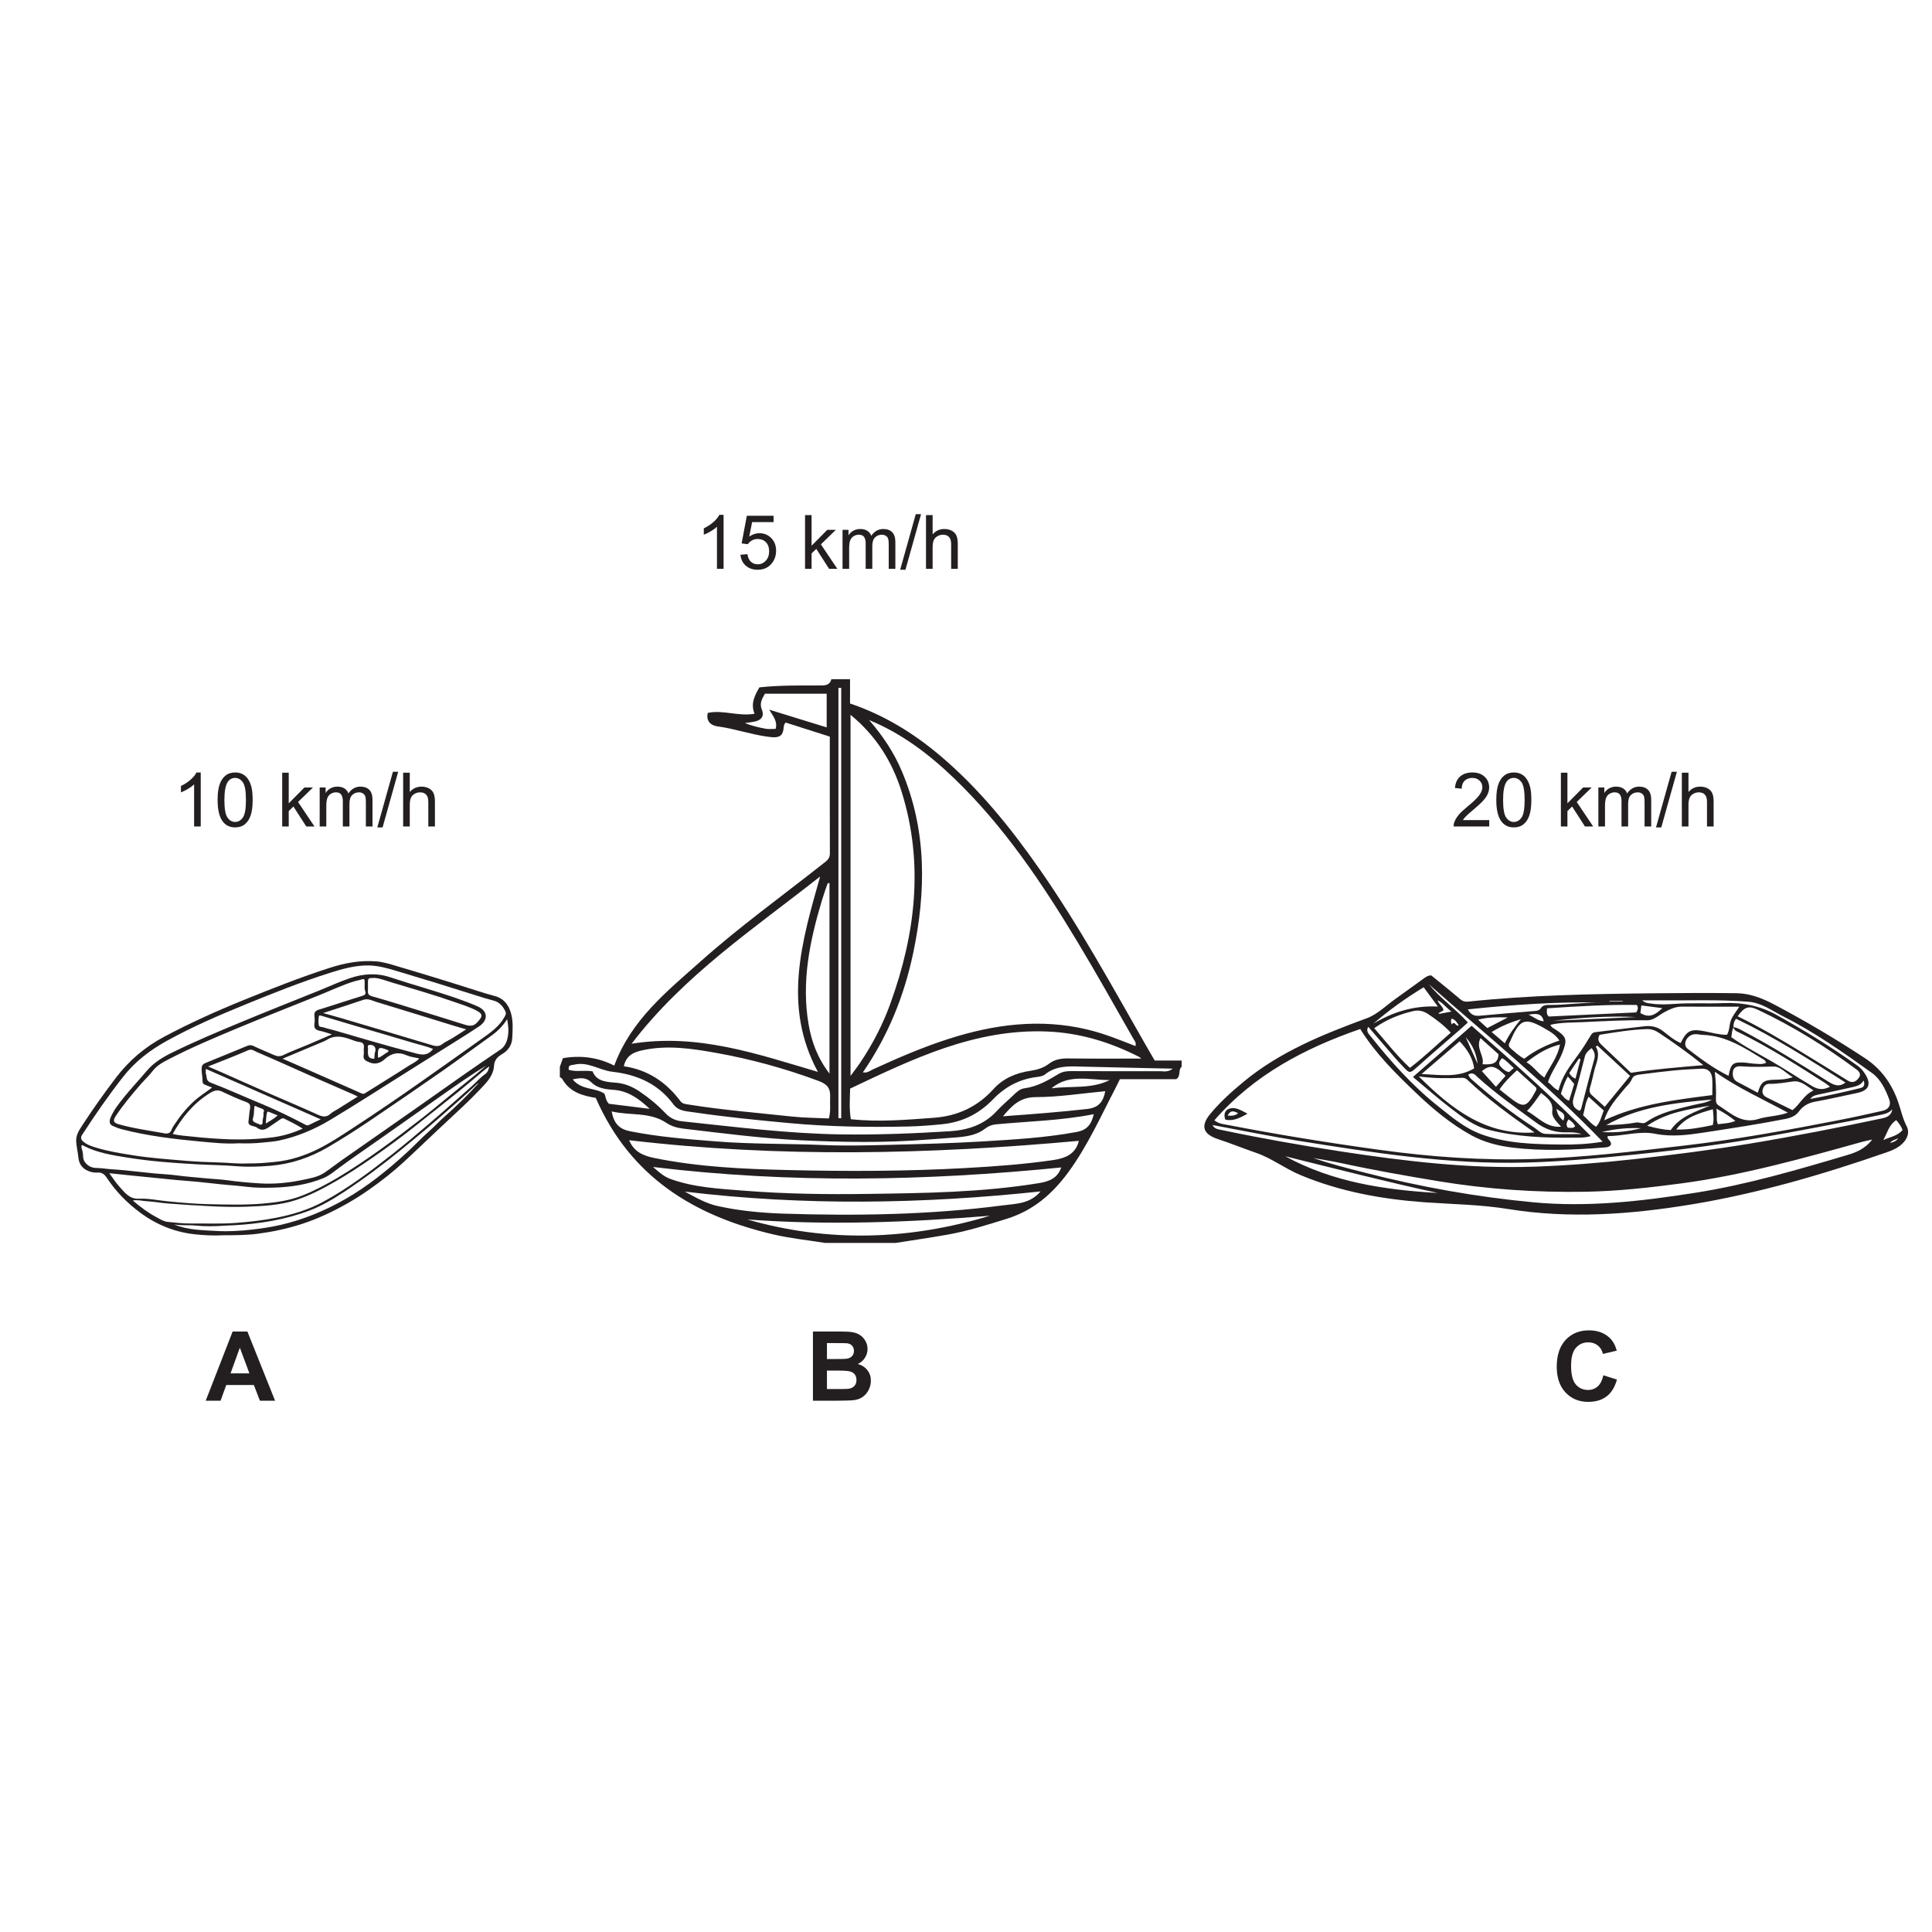 <?xml version="1.0" encoding="UTF-8"?>
<svg xmlns="http://www.w3.org/2000/svg" xmlns:xlink="http://www.w3.org/1999/xlink" width="360pt" height="360pt" viewBox="0 0 360 360" version="1.1">
<defs>
<g>
<symbol overflow="visible" id="glyph0-0">
<path style="stroke:none;" d="M 2.25 0 L 2.25 -11.25 L 11.25 -11.25 L 11.25 0 Z M 2.531 -0.281 L 10.969 -0.281 L 10.969 -10.969 L 2.531 -10.969 Z M 2.531 -0.281 "/>
</symbol>
<symbol overflow="visible" id="glyph0-1">
<path style="stroke:none;" d="M 12.922 0 L 10.094 0 L 8.969 -2.922 L 3.828 -2.922 L 2.766 0 L 0 0 L 5.016 -12.891 L 7.766 -12.891 Z M 8.141 -5.094 L 6.359 -9.875 L 4.625 -5.094 Z M 8.141 -5.094 "/>
</symbol>
<symbol overflow="visible" id="glyph0-2">
<path style="stroke:none;" d="M 1.312 -12.891 L 6.469 -12.891 C 7.488 -12.891 8.25 -12.844 8.75 -12.75 C 9.25 -12.664 9.695 -12.488 10.094 -12.219 C 10.488 -11.957 10.816 -11.602 11.078 -11.156 C 11.348 -10.707 11.484 -10.203 11.484 -9.641 C 11.484 -9.035 11.316 -8.477 10.984 -7.969 C 10.66 -7.469 10.223 -7.094 9.672 -6.844 C 10.453 -6.613 11.051 -6.223 11.469 -5.672 C 11.895 -5.129 12.109 -4.484 12.109 -3.734 C 12.109 -3.148 11.973 -2.582 11.703 -2.031 C 11.43 -1.477 11.055 -1.035 10.578 -0.703 C 10.109 -0.367 9.531 -0.164 8.844 -0.094 C 8.406 -0.039 7.359 -0.008 5.703 0 L 1.312 0 Z M 3.922 -10.734 L 3.922 -7.766 L 5.625 -7.766 C 6.633 -7.766 7.266 -7.781 7.516 -7.812 C 7.961 -7.863 8.312 -8.016 8.562 -8.266 C 8.82 -8.523 8.953 -8.859 8.953 -9.266 C 8.953 -9.672 8.836 -10 8.609 -10.25 C 8.391 -10.5 8.066 -10.648 7.641 -10.703 C 7.379 -10.723 6.641 -10.734 5.422 -10.734 Z M 3.922 -5.609 L 3.922 -2.172 L 6.328 -2.172 C 7.266 -2.172 7.859 -2.195 8.109 -2.25 C 8.492 -2.32 8.805 -2.492 9.047 -2.766 C 9.297 -3.035 9.422 -3.398 9.422 -3.859 C 9.422 -4.242 9.328 -4.57 9.141 -4.844 C 8.953 -5.113 8.68 -5.305 8.328 -5.422 C 7.973 -5.547 7.203 -5.609 6.016 -5.609 Z M 3.922 -5.609 "/>
</symbol>
<symbol overflow="visible" id="glyph0-3">
<path style="stroke:none;" d="M 9.547 -4.734 L 12.078 -3.938 C 11.691 -2.531 11.047 -1.484 10.141 -0.797 C 9.242 -0.117 8.102 0.219 6.719 0.219 C 5.008 0.219 3.602 -0.363 2.5 -1.531 C 1.406 -2.695 0.859 -4.297 0.859 -6.328 C 0.859 -8.473 1.41 -10.141 2.516 -11.328 C 3.617 -12.516 5.07 -13.109 6.875 -13.109 C 8.457 -13.109 9.738 -12.641 10.719 -11.703 C 11.312 -11.148 11.754 -10.359 12.047 -9.328 L 9.469 -8.719 C 9.312 -9.383 8.988 -9.91 8.5 -10.297 C 8.02 -10.68 7.438 -10.875 6.75 -10.875 C 5.789 -10.875 5.016 -10.531 4.422 -9.844 C 3.828 -9.164 3.531 -8.055 3.531 -6.516 C 3.531 -4.891 3.82 -3.727 4.406 -3.031 C 5 -2.344 5.766 -2 6.703 -2 C 7.391 -2 7.984 -2.219 8.484 -2.656 C 8.984 -3.102 9.336 -3.797 9.547 -4.734 Z M 9.547 -4.734 "/>
</symbol>
<symbol overflow="visible" id="glyph1-0">
<path style="stroke:none;" d="M 1.75 0 L 1.75 -8.75 L 8.75 -8.75 L 8.75 0 Z M 1.969 -0.219 L 8.531 -0.219 L 8.531 -8.531 L 1.969 -8.531 Z M 1.969 -0.219 "/>
</symbol>
<symbol overflow="visible" id="glyph1-1">
<path style="stroke:none;" d="M 5.219 0 L 3.984 0 L 3.984 -7.844 C 3.691 -7.562 3.301 -7.273 2.812 -6.984 C 2.332 -6.703 1.906 -6.492 1.531 -6.359 L 1.531 -7.547 C 2.219 -7.867 2.816 -8.258 3.328 -8.719 C 3.848 -9.176 4.211 -9.625 4.422 -10.062 L 5.219 -10.062 Z M 5.219 0 "/>
</symbol>
<symbol overflow="visible" id="glyph1-2">
<path style="stroke:none;" d="M 0.578 -4.938 C 0.578 -6.125 0.695 -7.078 0.938 -7.797 C 1.188 -8.523 1.551 -9.082 2.031 -9.469 C 2.508 -9.863 3.113 -10.062 3.844 -10.062 C 4.383 -10.062 4.859 -9.953 5.266 -9.734 C 5.672 -9.516 6.004 -9.203 6.266 -8.797 C 6.535 -8.391 6.742 -7.895 6.891 -7.312 C 7.035 -6.727 7.109 -5.938 7.109 -4.938 C 7.109 -3.758 6.988 -2.812 6.75 -2.094 C 6.508 -1.375 6.148 -0.816 5.672 -0.422 C 5.191 -0.023 4.582 0.172 3.844 0.172 C 2.883 0.172 2.129 -0.176 1.578 -0.875 C 0.91 -1.707 0.578 -3.062 0.578 -4.938 Z M 1.844 -4.938 C 1.844 -3.289 2.035 -2.195 2.422 -1.656 C 2.805 -1.113 3.281 -0.844 3.844 -0.844 C 4.414 -0.844 4.895 -1.113 5.281 -1.656 C 5.664 -2.207 5.859 -3.301 5.859 -4.938 C 5.859 -6.594 5.664 -7.691 5.281 -8.234 C 4.895 -8.773 4.41 -9.047 3.828 -9.047 C 3.266 -9.047 2.816 -8.805 2.484 -8.328 C 2.055 -7.711 1.844 -6.582 1.844 -4.938 Z M 1.844 -4.938 "/>
</symbol>
<symbol overflow="visible" id="glyph1-3">
<path style="stroke:none;" d=""/>
</symbol>
<symbol overflow="visible" id="glyph1-4">
<path style="stroke:none;" d="M 0.938 0 L 0.938 -10.016 L 2.156 -10.016 L 2.156 -4.312 L 5.078 -7.266 L 6.672 -7.266 L 3.891 -4.562 L 6.953 0 L 5.422 0 L 3.031 -3.719 L 2.156 -2.875 L 2.156 0 Z M 0.938 0 "/>
</symbol>
<symbol overflow="visible" id="glyph1-5">
<path style="stroke:none;" d="M 0.922 0 L 0.922 -7.266 L 2.031 -7.266 L 2.031 -6.234 C 2.25 -6.598 2.547 -6.883 2.922 -7.094 C 3.305 -7.312 3.738 -7.422 4.219 -7.422 C 4.758 -7.422 5.203 -7.305 5.547 -7.078 C 5.891 -6.859 6.133 -6.551 6.281 -6.156 C 6.852 -7 7.598 -7.422 8.516 -7.422 C 9.234 -7.422 9.785 -7.223 10.172 -6.828 C 10.566 -6.43 10.766 -5.816 10.766 -4.984 L 10.766 0 L 9.531 0 L 9.531 -4.578 C 9.531 -5.066 9.488 -5.422 9.406 -5.641 C 9.332 -5.859 9.191 -6.031 8.984 -6.156 C 8.773 -6.289 8.531 -6.359 8.25 -6.359 C 7.738 -6.359 7.312 -6.188 6.969 -5.844 C 6.633 -5.508 6.469 -4.969 6.469 -4.219 L 6.469 0 L 5.234 0 L 5.234 -4.719 C 5.234 -5.258 5.133 -5.664 4.938 -5.938 C 4.738 -6.219 4.41 -6.359 3.953 -6.359 C 3.609 -6.359 3.285 -6.266 2.984 -6.078 C 2.691 -5.898 2.477 -5.633 2.344 -5.281 C 2.219 -4.938 2.156 -4.43 2.156 -3.766 L 2.156 0 Z M 0.922 0 "/>
</symbol>
<symbol overflow="visible" id="glyph1-6">
<path style="stroke:none;" d="M 0 0.172 L 2.906 -10.188 L 3.891 -10.188 L 0.984 0.172 Z M 0 0.172 "/>
</symbol>
<symbol overflow="visible" id="glyph1-7">
<path style="stroke:none;" d="M 0.922 0 L 0.922 -10.016 L 2.156 -10.016 L 2.156 -6.422 C 2.727 -7.086 3.453 -7.422 4.328 -7.422 C 4.867 -7.422 5.336 -7.312 5.734 -7.094 C 6.129 -6.883 6.41 -6.594 6.578 -6.219 C 6.754 -5.852 6.844 -5.312 6.844 -4.594 L 6.844 0 L 5.609 0 L 5.609 -4.594 C 5.609 -5.219 5.473 -5.664 5.203 -5.938 C 4.941 -6.219 4.566 -6.359 4.078 -6.359 C 3.711 -6.359 3.367 -6.266 3.047 -6.078 C 2.723 -5.891 2.492 -5.633 2.359 -5.312 C 2.223 -4.988 2.156 -4.539 2.156 -3.969 L 2.156 0 Z M 0.922 0 "/>
</symbol>
<symbol overflow="visible" id="glyph1-8">
<path style="stroke:none;" d="M 0.578 -2.625 L 1.875 -2.734 C 1.969 -2.109 2.188 -1.633 2.531 -1.312 C 2.883 -1 3.305 -0.844 3.797 -0.844 C 4.391 -0.844 4.891 -1.066 5.297 -1.516 C 5.711 -1.961 5.922 -2.551 5.922 -3.281 C 5.922 -3.988 5.723 -4.547 5.328 -4.953 C 4.93 -5.359 4.414 -5.562 3.781 -5.562 C 3.383 -5.562 3.023 -5.469 2.703 -5.281 C 2.391 -5.102 2.141 -4.875 1.953 -4.594 L 0.797 -4.734 L 1.766 -9.891 L 6.75 -9.891 L 6.75 -8.703 L 2.75 -8.703 L 2.219 -6.016 C 2.82 -6.43 3.453 -6.641 4.109 -6.641 C 4.984 -6.641 5.719 -6.336 6.312 -5.734 C 6.914 -5.129 7.219 -4.348 7.219 -3.391 C 7.219 -2.484 6.957 -1.703 6.438 -1.047 C 5.789 -0.234 4.91 0.172 3.797 0.172 C 2.891 0.172 2.145 -0.082 1.562 -0.594 C 0.988 -1.102 0.66 -1.781 0.578 -2.625 Z M 0.578 -2.625 "/>
</symbol>
<symbol overflow="visible" id="glyph1-9">
<path style="stroke:none;" d="M 7.047 -1.188 L 7.047 0 L 0.422 0 C 0.41 -0.289 0.457 -0.578 0.562 -0.859 C 0.738 -1.305 1.008 -1.75 1.375 -2.188 C 1.75 -2.625 2.285 -3.129 2.984 -3.703 C 4.078 -4.598 4.812 -5.305 5.188 -5.828 C 5.57 -6.348 5.766 -6.844 5.766 -7.312 C 5.766 -7.801 5.586 -8.211 5.234 -8.547 C 4.891 -8.879 4.441 -9.047 3.891 -9.047 C 3.297 -9.047 2.816 -8.867 2.453 -8.516 C 2.098 -8.16 1.922 -7.664 1.922 -7.031 L 0.656 -7.172 C 0.738 -8.109 1.062 -8.82 1.625 -9.312 C 2.195 -9.812 2.957 -10.062 3.906 -10.062 C 4.875 -10.062 5.633 -9.797 6.188 -9.266 C 6.75 -8.734 7.031 -8.07 7.031 -7.281 C 7.031 -6.875 6.945 -6.477 6.781 -6.094 C 6.625 -5.707 6.352 -5.301 5.969 -4.875 C 5.594 -4.445 4.961 -3.859 4.078 -3.109 C 3.336 -2.492 2.863 -2.07 2.656 -1.844 C 2.445 -1.625 2.273 -1.406 2.141 -1.188 Z M 7.047 -1.188 "/>
</symbol>
</g>
</defs>
<g id="surface1">
<path style=" stroke:none;fill-rule:evenodd;fill:rgb(13.73%,12.16%,12.549%);fill-opacity:1;" d="M 89.156 201.852 C 89.09 201.875 89.004 201.879 88.957 201.926 C 86.578 204.195 84.086 206.34 81.613 208.5 C 79.414 210.418 77.16 212.262 74.906 214.113 C 71.438 216.953 67.852 219.633 64.109 222.102 C 62.043 223.461 59.91 224.719 57.602 225.59 C 53.117 227.281 48.426 228.031 43.652 228.305 C 43.062 228.34 42.473 228.336 41.883 228.383 C 40.078 228.516 38.27 228.547 36.465 228.367 C 35.129 228.234 33.781 228.387 32.449 228.164 C 35.016 229.215 37.738 229.223 40.422 229.375 C 42.605 229.5 44.789 229.359 46.977 229.113 C 48.801 228.906 50.605 228.637 52.391 228.219 C 56.594 227.234 60.539 225.602 64.285 223.465 C 68.453 221.082 72.156 218.094 75.684 214.871 C 77.172 213.512 78.547 212.031 80.059 210.699 C 81.012 209.859 81.859 208.918 82.805 208.086 C 85.035 206.125 87.164 204.059 89.156 201.852 M 24.738 223.695 C 26.199 224.934 27.578 225.973 29.117 226.785 C 29.789 227.141 30.441 227.594 31.211 227.676 C 32.613 227.82 34.023 227.988 35.43 227.977 C 38.246 227.957 41.062 228.078 43.883 227.875 C 46.438 227.691 48.961 227.402 51.473 226.91 C 54.52 226.312 57.473 225.426 60.215 223.938 C 64.91 221.398 69.145 218.176 73.324 214.891 C 75.613 213.086 77.832 211.199 80.051 209.301 C 82.648 207.086 85.188 204.812 87.742 202.551 C 88.645 201.754 89.43 200.824 90.426 200.125 C 90.852 199.824 91.051 199.344 91.168 198.703 C 90.75 199.016 90.457 199.219 90.184 199.449 C 88.57 200.789 86.984 202.16 85.355 203.48 C 82.855 205.5 80.32 207.473 77.812 209.484 C 75.094 211.668 72.285 213.734 69.418 215.715 C 67.18 217.258 64.914 218.758 62.555 220.117 C 60.164 221.488 57.742 222.77 55.121 223.621 C 52.18 224.578 49.102 224.73 46.047 224.848 C 43.859 224.93 41.664 224.879 39.465 224.773 C 36.715 224.641 33.973 224.465 31.23 224.25 C 29.934 224.148 28.648 223.898 27.352 223.832 C 26.543 223.789 25.746 223.527 24.738 223.695 M 20.363 218.613 C 21.07 219.562 21.602 220.406 22.262 221.129 C 23.25 222.223 24.117 223.457 25.938 223.367 C 27.668 223.281 29.398 223.664 31.129 223.836 C 33.734 224.098 36.344 224.328 38.949 224.383 C 42.281 224.453 45.625 224.559 48.957 224.273 C 51.453 224.055 53.906 223.715 56.258 222.797 C 58.539 221.902 60.691 220.762 62.797 219.52 C 65.664 217.824 68.414 215.953 71.121 214.012 C 73.605 212.23 76.031 210.375 78.441 208.504 C 80.199 207.145 81.895 205.707 83.621 204.305 C 85.227 203 86.836 201.707 88.438 200.398 C 89.18 199.789 89.898 199.156 90.629 198.531 C 87.891 200.219 85.262 202.031 82.648 203.871 C 78.551 206.75 74.477 209.664 70.371 212.531 C 68.078 214.133 65.773 215.715 63.512 217.363 C 62.445 218.137 61.418 219.055 60.227 219.543 C 57.305 220.734 54.195 221.199 51.047 221.293 C 49.344 221.34 47.637 221.348 45.941 221.137 C 44.824 220.996 43.703 220.902 42.578 220.809 C 40.672 220.652 38.77 220.402 36.863 220.215 C 35.562 220.086 34.258 220.008 32.957 219.887 C 30.922 219.695 28.887 219.48 26.852 219.277 C 26.141 219.203 25.43 219.137 24.715 219.066 C 23.344 218.922 21.977 218.781 20.363 218.613 M 94.504 189.91 C 93.695 191.188 92.711 192.16 91.555 192.988 C 88.488 195.172 85.477 197.43 82.391 199.582 C 77.828 202.77 73.238 205.91 68.625 209.023 C 66.184 210.668 63.699 212.246 61.152 213.738 C 57.824 215.684 54.266 216.902 50.445 217.219 C 48.328 217.395 46.199 217.48 44.047 217.301 C 41.695 217.105 39.32 217.086 36.953 216.961 C 35.336 216.875 33.727 216.773 32.113 216.652 C 29.309 216.445 26.52 216.148 23.742 215.703 C 20.957 215.254 18.168 214.828 15.617 213.516 C 15.5 213.457 15.352 213.266 15.227 213.449 C 15.152 213.555 15.148 213.758 15.191 213.895 C 15.348 214.383 15.477 214.875 15.477 215.383 C 15.473 216.246 15.918 216.828 16.602 217.266 C 17.383 217.766 18.289 217.586 19.137 217.707 C 20.453 217.891 21.793 217.922 23.117 218.055 C 25.023 218.242 26.926 218.465 28.832 218.656 C 30.129 218.781 31.441 218.82 32.734 218.992 C 34.711 219.262 36.699 219.391 38.684 219.59 C 39.906 219.711 41.141 219.754 42.355 219.922 C 44.383 220.207 46.422 220.387 48.461 220.508 C 51.082 220.668 53.695 220.418 56.266 219.883 C 57.719 219.582 59.223 219.352 60.492 218.492 C 61.543 217.777 62.543 216.98 63.586 216.25 C 68.539 212.781 73.512 209.34 78.453 205.859 C 83.375 202.387 88.285 198.898 93.289 195.543 C 93.82 195.188 94.184 194.645 94.406 194.016 C 94.871 192.688 94.762 191.348 94.504 189.91 M 46.242 216.785 C 47.988 216.828 49.621 216.66 51.258 216.5 C 54.109 216.223 56.777 215.344 59.309 214.086 C 61.539 212.977 63.617 211.59 65.699 210.23 C 69.953 207.453 74.156 204.594 78.312 201.668 C 82.387 198.801 86.461 195.934 90.512 193.035 C 91.82 192.094 93.09 191.082 93.918 189.641 C 94.117 189.293 94.383 188.922 94.191 188.504 C 93.746 187.539 93.066 186.734 92.027 186.465 C 90.996 186.199 89.977 185.887 88.969 185.566 C 83.945 183.969 78.914 182.414 73.863 180.914 C 72.184 180.414 70.488 179.93 68.719 179.898 C 66.211 179.859 63.832 180.531 61.477 181.277 C 56.156 182.957 50.977 185.023 45.816 187.133 C 40.781 189.191 35.797 191.332 31.031 193.977 C 27.914 195.707 25.16 197.812 22.938 200.652 C 20.219 204.121 17.719 207.734 15.324 211.426 C 15.039 211.863 15.008 212.273 15.473 212.68 C 16.168 213.285 17.004 213.574 17.852 213.832 C 20.117 214.52 22.441 214.902 24.777 215.27 C 28.039 215.785 31.324 216.016 34.605 216.293 C 36.625 216.465 38.66 216.555 40.691 216.602 C 42.574 216.645 44.449 216.898 46.242 216.785 M 41.473 230.176 C 40.027 230.258 38.133 230.199 36.266 229.992 C 32.555 229.578 29.191 228.223 26.18 226.004 C 23.68 224.164 21.547 221.977 19.844 219.387 C 19.422 218.746 18.91 218.438 18.148 218.492 C 17.477 218.539 16.844 218.391 16.227 218.094 C 15.23 217.617 14.719 216.762 14.617 215.762 C 14.516 214.746 14.262 213.758 14.199 212.727 C 14.129 211.535 14.699 210.664 15.273 209.781 C 17.281 206.688 19.418 203.676 21.656 200.75 C 24.066 197.602 27.016 195.09 30.539 193.207 C 35.344 190.648 40.289 188.418 45.332 186.371 C 50.641 184.211 55.965 182.109 61.422 180.348 C 64.25 179.434 67.125 178.902 70.098 179.137 C 71.391 179.238 72.637 179.633 73.875 180 C 78.93 181.492 83.969 183.039 88.984 184.645 C 90.043 184.98 91.109 185.316 92.191 185.594 C 93.781 186.004 94.73 187.141 95.195 188.734 C 95.656 190.309 95.531 191.91 95.445 193.492 C 95.383 194.715 94.695 195.746 93.602 196.391 C 92.738 196.898 92.113 197.492 92.055 198.598 C 91.973 200.098 91.082 201.254 90.109 202.297 C 88.781 203.719 87.406 205.098 85.984 206.43 C 83.328 208.914 80.664 211.387 78.031 213.898 C 76.156 215.684 74.273 217.477 72.238 219.09 C 69.844 220.988 67.359 222.75 64.695 224.258 C 61.992 225.789 59.195 227.109 56.242 228.07 C 53.586 228.938 50.859 229.516 48.082 229.883 C 46.023 230.16 43.973 230.164 41.473 230.176 "/>
<path style=" stroke:none;fill-rule:evenodd;fill:rgb(13.73%,12.16%,12.549%);fill-opacity:1;" d="M 70.473 197.109 C 71.145 196.871 71.629 196.363 72.227 196.047 C 72.512 195.895 72.406 195.73 72.156 195.629 C 70.574 194.992 70.375 195.133 70.43 196.852 C 70.434 196.926 70.453 196.996 70.473 197.109 M 49.531 209.355 C 50.316 208.875 51.07 208.445 51.742 207.848 C 51.184 207.621 50.691 207.426 50.207 207.215 C 49.895 207.078 49.777 207.117 49.711 207.496 C 49.605 208.074 49.566 208.652 49.531 209.355 M 68.559 195.805 L 68.559 196.117 C 68.559 196.906 68.836 197.227 69.547 197.281 C 69.617 197.285 69.746 197.273 69.75 197.266 C 69.777 196.961 69.781 196.648 69.816 196.344 C 69.844 196.145 69.938 195.953 69.961 195.754 C 70.035 195.082 69.613 194.641 68.848 194.711 C 68.285 194.762 68.664 195.285 68.562 195.574 C 68.535 195.645 68.559 195.727 68.559 195.805 M 49.078 207.328 C 49.406 206.801 48.984 206.645 48.551 206.484 C 48.293 206.391 48.016 206.312 47.785 206.172 C 47.434 205.953 47.418 206.125 47.383 206.418 C 47.309 207.023 47.355 207.68 47.176 208.23 C 46.941 208.941 47.32 209.074 47.766 209.277 C 47.926 209.348 48.109 209.375 48.258 209.465 C 48.734 209.758 48.945 209.469 48.93 209.074 C 48.902 208.5 49.211 207.973 49.078 207.328 M 80.691 195.457 C 79.617 194.992 78.375 194.738 77.168 194.375 C 73.629 193.312 70.078 192.293 66.531 191.246 C 64.348 190.605 62.168 189.949 59.988 189.301 C 59.777 189.238 59.445 189.109 59.41 189.406 C 59.336 189.965 59.297 190.562 59.43 191.102 C 59.504 191.406 60.039 191.34 60.359 191.457 C 60.938 191.664 61.535 191.77 62.121 191.938 C 66.91 193.305 71.68 194.773 76.508 196.016 C 77.973 196.395 79.469 197.09 80.691 195.457 M 59.762 208.57 C 52.594 205.426 45.516 202.316 38.363 199.176 C 38.363 199.59 38.289 199.879 38.375 200.102 C 38.598 200.672 38.309 201.375 39.266 201.738 C 42.41 202.941 45.48 204.344 48.598 205.629 C 51.438 206.801 54.195 208.148 56.918 209.578 C 57.117 209.684 57.301 209.754 57.539 209.633 C 58.234 209.281 58.945 208.961 59.762 208.57 M 69.852 182.227 C 68.574 182.23 68.559 182.246 68.559 183.219 C 68.559 183.715 68.582 184.207 68.555 184.699 C 68.52 185.223 68.773 185.484 69.25 185.621 C 70.781 186.066 72.316 186.508 73.844 186.977 C 78.055 188.273 82.266 189.566 86.469 190.891 C 87.379 191.18 88.176 191.344 88.926 190.504 C 89.789 189.535 90.188 189.047 88.812 188.316 C 87.535 187.641 86.141 187.219 84.777 186.742 C 80.902 185.387 76.961 184.242 73.027 183.074 C 71.891 182.738 70.773 182.281 69.852 182.227 M 86.863 191.801 C 86.055 191.566 85.422 191.395 84.793 191.203 C 79.91 189.699 75.031 188.172 70.141 186.699 C 69.352 186.461 68.594 185.996 67.672 186.312 C 65.254 187.145 62.816 187.918 60.203 188.77 C 61.457 189.121 62.551 189.41 63.633 189.73 C 69.258 191.398 74.887 193.062 80.508 194.754 C 81.199 194.965 81.785 195.039 82.418 194.551 C 82.996 194.105 83.688 193.816 84.316 193.43 C 85.133 192.93 85.93 192.398 86.863 191.801 M 56.41 210.301 C 55.281 209.59 54.129 209.012 52.969 208.441 C 52.723 208.32 52.5 208.379 52.258 208.555 C 51.625 209.02 50.953 209.434 50.309 209.887 C 49.551 210.422 48.82 210.855 47.914 210.133 C 47.633 209.91 47.207 209.875 46.848 209.75 C 46.473 209.617 46.238 209.402 46.301 208.949 C 46.395 208.242 46.43 207.523 46.551 206.82 C 46.664 206.164 46.746 205.664 45.898 205.355 C 44.355 204.785 42.848 204.102 41.359 203.395 C 40.477 202.977 39.793 203.246 39.047 203.715 C 36.043 205.598 33.891 208.234 32.184 211.289 C 33.414 211.609 34.641 211.656 35.852 211.789 C 37.891 212.016 39.934 212.172 41.98 212.262 C 44.922 212.395 47.867 212.297 50.785 211.93 C 52.703 211.688 54.574 211.121 56.41 210.301 M 52.656 197.273 C 53.664 197.711 54.453 198.047 55.238 198.395 C 59.277 200.172 63.324 201.941 67.355 203.734 C 67.668 203.875 67.832 203.828 68.105 203.652 C 70.832 201.93 73.586 200.254 76.293 198.508 C 76.887 198.129 77.59 197.859 78.121 197.223 C 77.297 197.031 76.512 196.965 75.832 196.66 C 74.266 195.953 72.961 196.215 71.703 197.348 C 70.891 198.082 69.945 198.43 68.809 197.945 C 68.141 197.66 67.598 197.438 67.773 196.551 C 67.852 196.152 67.742 195.719 67.797 195.312 C 67.891 194.594 67.672 194.23 66.898 194.145 C 66.355 194.086 65.824 193.859 65.305 193.668 C 63.824 193.133 62.363 192.832 60.914 193.754 C 60.613 193.941 60.277 194.074 59.949 194.211 C 57.59 195.203 55.23 196.191 52.656 197.273 M 38.777 198.723 C 39.801 199.164 40.613 199.508 41.422 199.867 C 44.156 201.082 46.887 202.309 49.625 203.512 C 52.805 204.906 56.012 206.242 59.172 207.684 C 60.086 208.098 60.812 208.262 61.605 207.516 C 61.973 207.176 62.457 206.965 62.887 206.695 C 64.117 205.922 65.348 205.148 66.668 204.324 C 66.348 204.168 66.168 204.074 65.984 203.996 C 63.152 202.754 60.316 201.527 57.484 200.277 C 54.262 198.852 51.055 197.391 47.812 196.008 C 47.348 195.809 46.926 195.391 46.215 195.707 C 43.836 196.754 41.398 197.672 38.777 198.723 M 61.844 192.742 C 60.984 192.484 60.312 192.215 59.613 192.086 C 58.82 191.934 58.461 191.586 58.59 190.742 C 58.66 190.262 58.645 189.754 58.594 189.27 C 58.52 188.617 58.762 188.332 59.398 188.137 C 62.137 187.301 64.848 186.379 67.586 185.543 C 68.07 185.391 68.199 185.129 68.074 184.77 C 67.879 184.207 67.953 183.648 67.949 183.09 C 67.949 182.633 67.996 182.281 67.324 182.52 C 66.953 182.652 66.539 182.699 66.152 182.816 C 63.863 183.504 61.711 184.543 59.504 185.43 C 54.355 187.5 49.188 189.523 44.062 191.664 C 39.82 193.434 35.59 195.223 31.504 197.34 C 30.371 197.926 29.211 198.539 28.43 199.582 C 27.766 200.473 26.938 201.207 26.219 202.039 C 24.562 203.957 22.934 205.879 21.543 208 C 21.004 208.824 21.156 209.211 22.082 209.477 C 24.895 210.281 27.793 210.664 30.66 211.18 C 31.273 211.293 31.746 211.152 31.973 210.492 C 32.082 210.184 32.273 209.906 32.453 209.629 C 33.516 208.004 34.711 206.504 36.16 205.18 C 37.18 204.25 38.348 203.543 39.516 202.648 C 39.031 202.461 38.637 202.301 38.242 202.148 C 37.957 202.039 37.742 201.871 37.746 201.539 C 37.762 200.742 37.551 199.965 37.566 199.16 C 37.578 198.586 37.746 198.293 38.285 198.074 C 40.895 197.023 43.488 195.934 46.094 194.871 C 46.465 194.719 46.82 194.699 47.242 194.906 C 48.477 195.504 49.754 196.004 51.004 196.566 C 51.609 196.84 52.129 196.922 52.805 196.594 C 54.281 195.875 55.84 195.316 57.355 194.676 C 58.801 194.066 60.23 193.438 61.844 192.742 M 44.445 213.035 C 42.129 213.188 39.711 212.926 37.305 212.703 C 32.367 212.246 27.434 211.656 22.617 210.395 C 22.059 210.25 21.512 210.023 20.984 209.785 C 20.387 209.508 20.301 208.969 20.617 208.215 C 21.207 206.809 22.156 205.633 23.094 204.465 C 24.441 202.789 25.93 201.227 27.312 199.578 C 28.633 198.008 30.34 196.98 32.133 196.102 C 36.332 194.047 40.633 192.234 44.949 190.445 C 49.68 188.48 54.438 186.59 59.191 184.684 C 61.191 183.883 63.141 182.965 65.188 182.273 C 67.691 181.426 70.152 181.25 72.727 182.105 C 76.93 183.508 81.223 184.648 85.402 186.129 C 86.645 186.566 87.879 187.02 89.082 187.57 C 90.973 188.434 90.945 190.133 89.289 191.238 C 87.027 192.746 84.715 194.164 82.414 195.613 C 80.117 197.062 77.816 198.504 75.516 199.949 C 70.867 202.863 66.258 205.84 61.559 208.664 C 58.594 210.445 55.406 211.797 52 212.523 C 51.031 212.73 50.027 212.785 49.039 212.891 C 47.547 213.051 46.055 213.09 44.445 213.035 "/>
<path style=" stroke:none;fill-rule:evenodd;fill:rgb(13.73%,12.16%,12.549%);fill-opacity:1;" d="M 206.793 201.246 C 203.098 201.301 199.199 199.996 195.918 202.797 C 199.551 202.293 203.344 202.988 206.793 201.246 M 106.707 201.129 C 108.395 203.176 110.832 202.621 112.602 203.766 C 112.887 204.312 112.852 205.086 113.465 205.672 C 115.762 205.957 118.145 206.254 121.062 206.617 C 118.863 204.551 116.895 203.258 114.355 203.082 C 112.855 202.98 111.324 202.773 110.254 201.734 C 109.254 200.762 108.293 200.785 106.707 201.129 M 186.891 208.004 C 192.352 207.609 197.473 207.219 202.582 206.641 C 204.68 206.406 205.574 205.336 205.945 203.328 C 201.562 203.734 197.305 204.426 193.047 204.43 C 190.176 204.43 188.664 205.867 186.891 208.004 M 156.23 208.352 C 156.406 208.359 156.578 208.371 156.75 208.379 L 156.75 128.18 C 156.578 128.18 156.406 128.18 156.23 128.18 Z M 144.531 135.812 C 144.914 134.367 144.062 133.484 143.332 132.234 C 147.098 133.398 150.531 134.457 154.039 135.539 L 154.039 129.266 L 142.527 129.266 C 141.926 130.312 141.516 131.121 141.941 132.172 C 142.492 133.516 141.82 134.238 140.504 134.48 C 139.938 134.582 139.363 134.652 138.793 134.734 C 140.113 135.254 141.414 135.566 142.727 135.797 C 143.281 135.895 143.863 135.812 144.531 135.812 M 184.453 226.539 C 169.395 227.77 154.336 228.348 139.25 227.23 C 154.391 231.582 169.457 231.066 184.453 226.539 M 154.562 164.512 C 154.398 164.574 154.223 164.59 154.199 164.656 C 153.84 165.684 153.473 166.707 153.16 167.75 C 150.891 175.301 149.305 182.938 150.668 190.871 C 151.219 194.07 152.293 197.074 154.562 200.051 Z M 127.602 222.039 C 129.898 223.277 131.645 224.266 133.688 224.719 C 137.719 225.613 141.816 226.004 145.914 226.141 C 159.613 226.586 173.301 226.367 186.914 224.598 C 189.305 224.289 191.941 224.332 193.891 222.004 C 171.836 224.348 150 224.723 127.602 222.039 M 203.805 207.613 C 197.688 208.82 191.602 208.934 185.562 209.508 C 184.836 209.578 184.172 209.832 183.621 210.266 C 182.133 211.434 180.375 211.738 178.578 211.906 C 176.664 212.086 174.746 212.191 172.824 212.344 C 165 212.965 157.164 212.852 149.344 212.48 C 141.98 212.133 134.656 211.164 127.332 210.305 C 126.148 210.164 125.121 209.867 124.129 209.207 C 121.039 207.152 117.445 207.91 113.973 207.098 C 114.402 209.375 115.398 210.391 117.391 210.789 C 122.691 211.848 128.047 212.262 133.414 212.684 C 140.074 213.215 146.75 213.082 153.418 213.359 C 157.449 213.531 161.496 213.43 165.531 213.332 C 171.367 213.184 177.207 213.043 183.035 212.691 C 188.918 212.34 194.809 212 200.629 210.926 C 202.508 210.582 203.375 209.547 203.805 207.613 M 218.539 199.129 C 212.789 199 207.41 198.895 202.031 198.758 C 199.469 198.691 196.898 198.434 194.688 200.227 C 194.277 200.559 193.605 200.629 193.043 200.703 C 189.855 201.125 187.219 202.57 185.008 204.875 C 182.418 207.566 179.25 209.125 175.531 209.484 C 173.426 209.688 171.309 209.867 169.191 209.91 C 161.809 210.066 154.445 209.953 147.07 209.273 C 141.137 208.723 135.215 208.141 129.32 207.266 C 127.973 207.062 126.445 207.086 125.484 205.781 C 122.66 201.953 118.703 200.227 114.121 199.707 C 111.691 199.438 109.531 197.734 106.93 198.395 C 106.445 198.516 105.828 198.359 105.984 199.355 C 107.344 199.766 108.82 199.375 110.414 199.625 C 111.145 201.516 113.004 201.609 114.695 201.738 C 116.379 201.863 117.805 202.469 119.145 203.363 C 120.91 204.547 122.547 205.898 124.008 207.441 C 124.852 208.34 125.859 208.809 127.039 208.934 C 136.922 209.977 146.781 211.234 156.742 211.379 C 163.492 211.477 170.223 211.207 176.949 210.793 C 180.301 210.586 183.359 209.617 185.727 207.027 C 186.68 205.992 187.773 205.09 188.789 204.109 C 189.395 203.527 190.027 202.902 190.863 202.793 C 193.23 202.48 195.238 201.344 197.207 200.141 C 197.973 199.672 198.746 199.582 199.59 199.586 C 205.121 199.602 210.652 199.617 216.184 199.602 C 216.844 199.602 217.559 199.852 218.539 199.129 M 197.746 217.539 C 172.441 220.07 147.207 220.539 121.68 217.449 C 122.82 218.438 123.723 219.254 124.984 219.703 C 129.391 221.277 134.012 221.504 138.586 221.863 C 146.254 222.473 153.953 222.578 161.648 222.469 C 172.293 222.32 182.93 222.191 193.48 220.477 C 195.473 220.156 197.023 219.598 197.746 217.539 M 117.234 212.461 C 118.066 214.52 119.719 215.32 121.801 215.75 C 130.094 217.457 138.508 217.828 146.922 218.023 C 157.918 218.285 168.93 218.258 179.918 217.648 C 185.371 217.348 190.82 216.949 196.234 216.164 C 198.641 215.816 200.465 214.961 201.027 212.578 C 173.133 215.117 145.23 215.754 117.234 212.461 M 154.445 208.41 C 154.832 207.035 154.621 205.758 154.684 204.496 C 154.762 202.828 154.203 202.043 152.574 201.434 C 146.312 199.098 139.902 197.34 133.344 196.172 C 128.867 195.375 124.328 194.703 119.777 195.688 C 118.195 196.023 116.691 196.586 116.242 198.68 C 120.719 199.34 124.137 201.641 126.773 205.168 C 127.203 205.746 127.875 205.738 128.512 205.844 C 134.773 206.855 141.094 207.344 147.391 208.035 C 149.73 208.293 152.098 208.293 154.445 208.41 M 212.648 197.25 C 212.582 197.195 212.418 197.016 212.215 196.914 C 206.836 194.176 201.172 192.449 195.109 192.207 C 181.688 191.668 170.074 197.312 158.41 202.844 C 158.363 204.824 158.211 206.652 158.543 208.547 C 163.785 209.113 168.898 208.656 174.008 208.281 C 178.418 207.961 182.125 206.254 185.137 202.918 C 186.949 200.906 189.387 199.898 192.086 199.516 C 193.289 199.34 194.473 198.969 195.465 198.211 C 196.543 197.387 197.742 197.207 199.078 197.223 C 203.609 197.285 208.145 197.25 212.648 197.25 M 152.406 199.73 C 145.773 187.469 149.402 175.426 152.82 163.32 C 140.547 173.012 127.477 181.676 117.691 194.484 C 130.066 192.5 141.125 196.41 152.406 199.73 M 158.484 133.188 L 158.484 200.484 C 159.223 199.48 159.719 198.848 160.172 198.18 C 162.562 194.66 164.508 190.898 165.945 186.902 C 170.574 174.035 172.168 160.977 168.043 147.648 C 166.305 142.031 163.328 137.176 158.484 133.188 M 161.938 134.168 C 164.477 137.074 166.574 140.211 168.059 143.734 C 172.719 154.777 172.566 166.137 170.156 177.602 C 168.48 185.57 165.477 193.02 160.785 199.812 C 161.617 199.988 162.121 199.512 162.676 199.254 C 167.285 197.141 171.934 195.129 176.77 193.578 C 185.227 190.871 193.781 189.738 202.57 191.828 C 205.668 192.562 208.609 193.75 211.574 194.922 C 211.773 194.234 211.387 193.902 211.184 193.547 C 207.734 187.523 204.363 181.461 200.781 175.52 C 194.164 164.535 187.043 153.914 177.727 144.969 C 173.074 140.504 167.984 136.645 161.938 134.168 M 158.391 126.559 L 158.391 131.082 C 164.648 133.195 170.141 136.551 175.141 140.77 C 182.375 146.879 188.262 154.164 193.66 161.887 C 201.039 172.434 207.191 183.719 213.57 194.867 C 214.078 195.758 214.598 196.637 215.164 197.617 L 220.18 197.617 L 220.18 198.777 C 219.477 199.359 220.121 200.473 219.172 201.09 L 208.68 201.09 C 208.402 201.648 208.156 202.168 207.895 202.676 C 205.109 208.012 202.66 213.523 199.066 218.422 C 196.098 222.469 192.539 225.555 187.641 227.09 C 183.969 228.234 180.312 229.395 176.523 230.066 C 173.32 230.633 170.098 231.094 166.887 231.602 L 153.754 231.602 C 150.539 231.086 147.277 230.758 144.117 230.02 C 129.367 226.57 117.461 219.355 111.012 204.578 C 108.727 204.199 106.207 203.598 104.773 201.059 C 104.688 200.906 104.477 200.824 104.32 200.707 L 104.32 198.777 C 104.512 198.246 104.699 197.715 104.891 197.176 C 108.219 196.598 111.434 197.02 114.457 198.559 C 117.617 190.02 124.277 184.727 130.539 179.148 C 137.793 172.688 145.68 167 153.301 160.984 C 153.945 160.473 154.645 160.066 154.637 159.031 C 154.605 151.832 154.621 144.629 154.621 137.258 C 151.852 136.375 149.129 135.508 146.402 134.637 C 145.797 135.207 146.234 135.949 145.652 136.844 C 145.117 137.547 144.004 137.406 142.918 137.258 C 139.805 136.824 136.82 135.762 133.691 135.348 C 132.547 135.199 131.516 134.461 131.879 132.84 C 134.754 132.227 137.602 133.535 140.602 132.996 C 139.848 131.172 140.578 129.648 141.508 128.082 C 145.34 127.664 149.199 127.734 153.051 127.723 C 154 127.723 154.664 127.547 154.91 126.559 Z M 158.391 126.559 "/>
<path style=" stroke:none;fill-rule:evenodd;fill:rgb(13.73%,12.16%,12.549%);fill-opacity:1;" d="M 353.727 212.109 C 353.043 212.406 352.555 212.457 352.195 212.98 C 352.73 212.824 353.207 212.746 353.727 212.109 M 302.359 186.602 L 302.359 186.508 L 299.898 186.508 C 299.895 186.539 299.895 186.57 299.895 186.602 Z M 270.492 190.902 C 271.117 190.09 271.227 191.352 271.801 191.07 C 271.484 190.5 271.164 190 270.512 189.797 C 270.281 190.133 270.379 190.441 270.492 190.902 M 284.852 189.055 C 285.906 189.598 286.621 190.219 287.652 190.301 C 287.293 188.703 286.23 188.871 284.852 189.055 M 268.047 188.789 C 268.09 188.832 268.137 188.875 268.184 188.918 C 268.859 188.793 269.535 188.664 270.461 188.492 C 269.422 187.758 268.91 186.855 267.855 186.398 C 268.148 187.18 268.855 187.496 268.977 188.258 C 268.668 188.434 268.359 188.609 268.047 188.789 M 294.5 197.391 C 294.414 197.332 294.324 197.273 294.234 197.215 C 293.621 198.133 293.008 199.047 292.418 199.922 C 292.664 200.469 293.004 200.762 293.57 201 C 293.883 199.777 294.191 198.582 294.5 197.391 M 305.785 210.227 C 303.324 210.117 300.898 210.344 298.504 210.938 C 300.969 211.102 303.395 210.855 305.785 210.227 M 319.816 206.582 C 320.055 207.727 319.703 208.609 320.098 209.484 C 321.188 209.336 322.246 209.332 323.367 208.867 C 322.301 208.031 321.281 207.332 319.816 206.582 M 305.66 188.77 C 307.133 189.625 308.195 189.367 309.754 187.852 C 308.449 187.684 307.164 187.52 305.844 187.348 C 305.777 187.875 305.723 188.289 305.66 188.77 M 304.828 189.512 C 299.68 189.262 294.559 189.629 289.449 190.203 C 294.574 189.973 299.703 189.742 304.828 189.512 M 277.137 191.566 C 278.5 190.859 279.727 190.223 280.953 189.586 C 279.117 189.543 277.328 189.504 275.418 190 C 276.055 190.582 276.562 191.043 277.137 191.566 M 353.336 208.719 C 351.93 209.641 351.664 211.164 350.926 212.43 C 352.156 211.852 353.59 211.691 354.512 210.551 C 354.238 209.805 353.836 209.301 353.336 208.719 M 292.152 200.586 C 291.457 201.754 291.191 202.785 290.848 203.805 C 291.309 204.281 291.625 204.871 292.371 205.09 C 292.703 204.008 293.027 202.957 293.328 201.98 C 292.926 201.508 292.602 201.121 292.152 200.586 M 347.254 201.336 C 346.809 202.117 346.094 202.363 345.359 202.531 C 343.254 203.008 341.141 203.461 339.027 203.914 C 338.395 204.051 337.746 204.133 337.324 204.777 C 340.492 204.188 343.633 203.492 346.754 202.723 C 347.281 202.594 347.562 202.094 347.254 201.336 M 280.406 194.406 C 281.191 192.773 282.137 191.473 283.395 189.922 C 281.254 190.555 279.629 191.273 277.945 192.301 C 278.789 193.023 279.527 193.652 280.406 194.406 M 298.832 206.93 C 297.848 206.039 296.961 205.227 296.008 204.359 C 295.379 205.496 295.332 206.664 294.98 207.797 C 295.809 208.508 296.418 209.406 297.414 209.953 C 298.211 209.09 298.395 208.016 298.832 206.93 M 319.164 206.695 C 316.531 207.469 314.062 208.109 312.344 210.469 C 314.801 210.539 316.988 210.082 319.145 209.641 C 319.41 208.625 319.246 207.754 319.164 206.695 M 318.602 206.016 C 314.652 206.719 310.621 207.238 306.914 209.77 C 308.586 210.219 309.902 210.504 311.312 210.574 C 313.078 208.004 315.918 207.188 318.602 206.016 M 290.684 194.629 C 288.215 195.227 286.355 196.457 284.438 197.93 C 285.723 198.684 286.473 199.922 287.766 200.785 C 288.746 198.77 290.227 197.09 290.684 194.629 M 294.34 206.996 C 294.613 206.77 294.664 206.449 294.746 206.129 C 295.496 203.234 296.227 200.34 297.039 197.461 C 297.285 196.602 297.137 195.957 296.562 195.305 C 296.008 195.758 295.504 196.148 295.32 196.844 C 294.66 199.375 294.055 201.926 293.258 204.414 C 292.836 205.727 293.168 206.473 294.34 206.996 M 265.281 183.965 C 261.891 186.023 258.812 188.234 255.914 190.734 C 259.516 188.602 263.34 187.344 267.93 187.555 C 266.914 186.172 266.152 185.141 265.281 183.965 M 298.375 186.801 C 290.086 186.641 281.832 187.211 273.508 188.082 C 274.039 189.074 274.727 189.359 275.68 189.27 C 279.145 188.949 282.613 188.664 286.082 188.375 C 286.48 188.34 286.867 188.223 287.07 187.906 C 287.5 187.223 288.141 187.258 288.809 187.258 C 292.004 187.262 295.18 186.75 298.375 186.801 M 318.969 204.891 C 312.172 205.496 305.398 206.18 299.305 209.652 C 301.188 209.598 303.051 209.5 304.875 209.168 C 305.523 209.047 306.105 209.547 306.758 209.086 C 309.398 207.23 312.516 206.668 315.555 205.898 C 316.703 205.609 317.93 205.551 318.969 204.891 M 304.895 188.648 C 305.168 188.18 305.336 187.77 304.988 187.262 C 299.402 187.156 293.836 187.527 288.273 187.883 C 288.195 188.5 288.152 189.008 288.582 189.414 C 294.039 189.16 299.477 188.902 304.895 188.648 M 334.078 200.711 C 332.734 199.988 331.77 198.676 330.418 198.727 C 328.402 198.797 326.406 198.844 324.398 198.691 C 323.742 198.641 323.008 198.836 322.906 199.66 C 322.816 200.406 322.914 201.16 323.707 201.578 C 324.98 202.25 326.246 202.93 327.539 203.613 C 328.133 201.609 328.637 201.238 330.691 201.191 C 331.758 201.168 332.828 201.148 334.078 200.711 M 337.926 203.191 C 336.594 202.359 335.598 201.309 334.086 201.516 C 332.645 201.715 331.207 201.98 329.742 201.953 C 329.008 201.938 328.613 202.395 328.449 203.031 C 328.273 203.727 328.613 204.199 329.234 204.504 C 330.832 205.285 332.422 206.074 334.008 206.859 C 335.426 205.742 336.094 204.023 337.926 203.191 M 267.891 222.293 C 258.352 220.211 248.93 217.797 239.492 215.457 C 248.355 220.305 258.043 221.715 267.891 222.293 M 290.566 193.891 C 289.918 192.855 288.996 192.32 288.078 191.781 C 284.141 189.477 283.223 189.785 281.402 194.031 C 281.363 194.117 281.32 194.199 281.277 194.281 C 281.031 194.727 281.16 195.078 281.535 195.391 C 282.312 196.051 283.043 196.773 284.023 197.277 C 285.984 195.742 288.168 194.707 290.566 193.891 M 299.016 206.246 C 300.645 204.258 302.18 202.379 303.742 200.477 C 301.66 198.547 299.664 196.699 297.664 194.844 C 297.559 194.898 297.453 194.949 297.344 195 C 298.27 196.59 297.441 198.004 297.082 199.465 C 296.824 200.512 296.609 201.574 296.297 202.605 C 296.109 203.227 296.156 203.676 296.664 204.109 C 297.445 204.777 298.188 205.488 299.016 206.246 M 319.527 199.707 C 319.715 201.535 319.801 203.109 319.742 204.691 C 319.727 205.137 319.719 205.645 320.203 205.953 C 322.492 207.418 324.531 209.504 327.699 208.492 C 329.391 207.953 331.242 208.02 333.145 207.324 C 328.465 204.816 323.852 202.73 319.527 199.707 M 329.098 198.027 C 328.953 197.797 328.895 197.59 328.762 197.512 C 325.191 195.34 321.699 192.977 317.297 192.836 C 316.602 192.809 315.914 192.547 315.207 192.848 C 314.055 193.348 313.605 194.758 314.461 195.422 C 316.879 197.285 319.328 199.113 322.094 200.465 C 322.527 198.125 322.922 197.82 325.297 198.016 C 325.812 198.059 326.324 198.176 326.84 198.199 C 327.562 198.227 328.312 198.41 329.098 198.027 M 323.785 189.371 C 327.953 191.391 331.879 193.707 335.77 196.09 C 338.609 197.836 341.465 199.562 344.289 201.34 C 345.188 201.902 345.828 201.547 346.344 200.867 C 346.793 200.285 346.566 199.75 345.973 199.312 C 340.18 195.008 334.07 191.23 327.539 188.148 C 325.809 187.332 325.016 187.633 323.785 189.371 M 270.336 192.414 C 269.023 191.039 267.594 189.922 266.051 188.918 C 265.199 188.359 264.305 188.18 263.367 188.395 C 260.793 188.988 258.379 189.961 256.066 191.586 C 258.297 194.133 260.305 196.75 262.719 198.977 C 265.453 196.898 267.793 194.605 270.336 192.414 M 298.062 192.82 C 297.59 193.707 297.914 194.211 298.441 194.703 C 300.289 196.438 302.117 198.195 303.91 199.902 C 308.344 199.207 312.719 198.891 317.398 198.473 C 314.578 196.199 311.871 194.281 309.105 192.445 C 308.406 191.98 307.688 191.73 306.875 191.754 C 303.906 191.852 300.988 192.344 298.062 192.82 M 298.922 208.754 C 305.438 205.695 312.258 204.934 319.059 204.055 C 319.059 202.941 319.121 201.949 319.043 200.969 C 318.945 199.773 318.293 199.062 317.012 199.137 C 315.367 199.227 313.719 199.293 312.082 199.449 C 309.93 199.66 307.785 199.926 305.645 200.211 C 305.059 200.289 304.371 200.363 304.109 201.012 C 303.777 201.832 303.109 202.355 302.586 203.008 C 301.215 204.715 299.672 206.32 298.922 208.754 M 352.594 206.699 C 351.93 207.492 350.98 207.617 350.078 207.809 C 348.246 208.199 346.406 208.57 344.562 208.922 C 336.898 210.375 329.246 211.879 321.531 213.039 C 315.758 213.91 309.961 214.594 304.156 215.18 C 297.59 215.84 291.02 216.441 284.418 216.625 C 270.02 217.02 255.863 214.801 241.719 212.535 C 236.469 211.695 231.258 210.621 225.934 209.633 C 226.293 210.32 226.832 210.391 227.395 210.512 C 234.809 212.07 242.262 213.398 249.754 214.539 C 261.742 216.367 273.734 217.812 285.906 217.391 C 292.133 217.172 298.328 216.676 304.512 215.992 C 311.766 215.188 319.004 214.266 326.207 213.07 C 334.414 211.711 342.574 210.117 350.707 208.387 C 351.578 208.199 352.449 207.875 352.594 206.699 M 298.633 212.734 C 288.363 202.102 277.098 192.984 266.246 183.41 C 268.379 186.035 271.207 187.965 273.52 190.523 C 273.039 190.965 272.738 191.25 272.426 191.523 C 269.691 193.91 266.934 196.266 264.23 198.684 C 262.684 200.066 262.719 200.113 261.348 198.652 C 260.828 198.102 260.316 197.555 259.824 196.984 C 258.203 195.117 256.598 193.238 254.957 191.332 C 254.488 192.137 255.004 192.594 255.371 193.055 C 259.129 197.785 263.145 202.277 267.879 206.055 C 270.414 208.074 272.898 210.207 276.008 211.348 C 280.828 213.113 285.875 213.207 290.914 213.266 C 293.449 213.297 295.98 213.191 298.633 212.734 M 324.09 187.582 C 320.387 187.582 316.906 187.594 313.426 187.574 C 312.207 187.562 311.199 188.031 310.145 188.598 C 309.094 189.156 308.18 190.141 306.898 190.117 C 302.938 190.051 298.984 190.27 295.035 190.457 C 293.004 190.551 290.938 190.48 288.895 190.957 C 289.102 191.5 289.539 191.625 289.879 191.852 C 291.984 193.262 292.047 193.738 291.125 196.156 C 290.402 198.043 289.094 199.637 288.438 201.645 C 289.137 202.094 289.508 202.855 290.41 203.184 C 291.008 200.594 292.543 198.629 294.016 196.613 C 294.875 195.438 295.645 194.199 296.398 192.957 C 296.617 192.598 296.805 192.383 297.234 192.332 C 300.32 191.969 303.402 191.562 306.488 191.223 C 307.73 191.086 308.863 191.336 309.918 192.164 C 310.938 192.961 311.945 193.828 313.16 194.352 C 314.32 192 315.062 191.66 317.664 192.168 C 319.035 192.434 320.387 192.832 321.797 192.82 C 322.301 191.961 322.211 191.02 322.508 190.18 C 322.828 189.281 323.457 188.582 324.09 187.582 M 348.875 212.34 C 348.039 212.527 347.531 212.617 347.039 212.754 C 335.941 215.84 324.852 218.961 313.395 220.496 C 307.418 221.297 301.422 221.961 295.398 222.066 C 286.211 222.227 277.066 221.59 267.988 220.094 C 261.914 219.09 255.859 218.023 249.844 216.715 C 248.148 216.344 246.426 216.086 244.715 215.777 C 247.891 216.883 251.121 217.688 254.348 218.516 C 264.66 221.164 275.098 223.035 285.707 224.031 C 295.848 224.984 305.852 223.84 315.82 222.27 C 325.496 220.746 334.895 217.992 344.266 215.207 C 345.922 214.719 347.535 214.035 348.875 212.34 M 300.152 213.355 C 299.812 213.809 299.262 213.789 298.766 213.828 C 293.121 214.262 287.473 214.531 281.828 213.84 C 279.145 213.512 276.555 212.855 274.168 211.547 C 270.387 209.465 267.09 206.727 263.988 203.773 C 260.148 200.117 256.359 196.395 253.457 191.742 C 243.152 195.316 233.668 200.254 226.277 208.758 C 227.191 209.449 227.973 209.461 228.691 209.602 C 238.121 211.426 247.594 212.957 257.109 214.266 C 266.707 215.59 276.312 216.266 286.004 215.957 C 295.348 215.66 304.609 214.535 313.871 213.457 C 323.504 212.336 333.039 210.594 342.551 208.742 C 345.316 208.203 348.07 207.598 350.82 206.973 C 351.926 206.723 352.43 205.926 352.023 204.844 C 351.32 202.98 350.438 201.098 348.82 199.938 C 343.5 196.125 338.141 192.344 332.277 189.391 C 330.199 188.348 328.277 186.867 325.836 186.664 C 320.238 186.207 314.629 186.457 309.027 186.406 C 308.098 186.395 307.164 186.402 305.996 186.402 C 306.625 186.938 307.105 186.914 307.566 186.988 C 309.105 187.23 310.621 187.16 312.18 187.051 C 315.141 186.844 318.125 187.039 321.094 186.914 C 324.641 186.762 327.91 187.375 331.074 189.141 C 336.27 192.035 341.312 195.137 346.145 198.594 C 346.723 199.008 347.18 199.543 347.559 200.152 C 348.738 202.047 348.223 203.211 346.027 203.664 C 343.441 204.195 340.871 204.812 338.277 205.27 C 336.98 205.5 335.977 206.059 335.215 207.09 C 334.582 207.941 333.723 208.289 332.707 208.492 C 327.723 209.477 322.703 210.23 317.688 211.004 C 314.625 211.473 311.59 211.891 308.457 211.27 C 305.48 210.676 302.516 211.688 299.566 211.699 C 299.465 212.219 299.801 212.328 299.949 212.547 C 300.113 212.785 300.266 213.016 300.152 213.355 M 322.984 191.398 C 323.613 191.449 324.137 191.766 324.68 192.051 C 330.145 194.93 335.363 198.219 340.594 201.488 C 341.605 202.117 342.594 202.691 343.875 201.711 C 337.184 197.453 330.578 193.227 323.488 189.828 C 323.113 190.309 322.965 190.84 323.016 191.434 C 322.684 192.02 322.727 192.672 322.602 193.266 C 325.047 195.004 327.652 196.34 330.145 197.781 C 332.691 199.254 335.137 200.898 337.676 202.387 C 338.852 203.078 339.77 203.102 340.992 202.496 C 340.637 202.223 340.398 202.008 340.129 201.836 C 334.977 198.543 329.82 195.254 324.328 192.527 C 323.805 192.266 323.152 192.105 322.984 191.398 M 266.684 181.746 C 268.445 183.184 270.285 184.648 272.07 186.172 C 272.555 186.582 273.008 186.695 273.609 186.633 C 285.016 185.438 296.461 185.207 307.914 185.086 C 313.133 185.031 318.355 185 323.57 185.07 C 326.09 185.102 328.375 186 330.633 187.191 C 336.422 190.254 342.043 193.578 347.512 197.176 C 350.527 199.156 352.492 201.938 353.652 205.215 C 354.199 206.766 354.512 208.383 355.289 209.887 C 355.926 211.121 355.312 212.512 354.059 213.473 C 353.305 214.051 352.434 214.414 351.539 214.723 C 339.625 218.863 327.531 222.398 315.082 224.445 C 303.805 226.297 292.438 227.129 281.023 225.285 C 275.898 224.453 270.695 224.398 265.523 224.031 C 257.562 223.461 249.77 222.062 242.34 218.965 C 239.469 217.77 236.988 215.828 234.031 214.805 C 231.672 213.992 229.359 213.051 226.992 212.273 C 224.156 211.34 223.621 209.828 225.562 207.504 C 227.375 205.328 229.473 203.441 231.656 201.629 C 238.48 195.965 246.512 192.742 254.703 189.727 C 256.664 189.008 258.289 187.355 260.047 186.109 C 261.777 184.883 263.48 183.625 265.203 182.391 C 265.621 182.094 266.027 181.758 266.684 181.746 "/>
<path style=" stroke:none;fill-rule:evenodd;fill:rgb(13.73%,12.16%,12.549%);fill-opacity:1;" d="M 228.766 207.883 C 229.566 207.918 230.16 207.934 230.703 207.414 C 229.945 207.059 229.281 206.758 228.766 207.883 M 232.453 207.516 C 230.941 208.375 229.758 208.945 228.316 208.625 C 228.004 207.793 228.188 207.004 228.805 206.699 C 230.027 206.102 231.105 206.809 232.453 207.516 "/>
<path style=" stroke:none;fill-rule:evenodd;fill:rgb(13.73%,12.16%,12.549%);fill-opacity:1;" d="M 292.277 208.57 C 291.918 209.098 291.742 209.551 292.137 210.133 C 292.59 210.102 293.102 210.348 293.52 209.848 C 293.234 209.316 292.84 208.938 292.277 208.57 M 290.023 206.602 C 290.164 207.473 290.516 208.203 291.305 208.797 C 291.969 207.348 290.641 207.168 290.023 206.602 M 273.113 193.27 C 273.848 194.922 274.586 196.574 275.324 198.227 C 275.121 196.34 274.387 194.684 273.113 193.27 M 282.074 199.02 C 281.262 198.32 280.723 197.602 279.887 197.176 C 279.469 197.621 279.109 198.125 279.547 198.648 C 279.953 199.133 280.441 199.605 281.18 199.781 C 281.445 199.559 281.719 199.324 282.074 199.02 M 280.547 200.465 C 278.738 198.652 277.746 198.23 276.133 199.598 C 276.98 200.543 277.836 201.496 278.746 202.512 C 279.402 201.766 279.957 201.137 280.547 200.465 M 276.238 198.305 C 277.84 198.383 279.113 198.359 279.23 196.449 C 278.219 195.543 277.156 194.59 275.867 193.434 C 274.922 195.367 276.66 196.715 276.238 198.305 M 287.164 203.645 C 286.301 204.801 285.609 205.969 284.516 207.012 C 286.586 208.117 288.082 210.172 290.887 209.945 C 290.07 209.016 289.109 208.137 289.238 207.109 C 289.457 205.34 288.344 204.605 287.164 203.645 M 273.598 200.223 C 273.75 200.762 274.09 201.023 274.402 201.297 C 278 204.48 281.75 207.465 285.801 210.051 C 286.5 210.5 287.113 211.25 287.965 211.285 C 290.207 211.367 292.453 211.312 294.699 211.312 C 293.773 210.996 292.84 210.973 291.914 211 C 289.773 211.055 287.938 210.441 286.168 209.133 C 282.496 206.426 278.754 203.824 275.371 200.746 C 274.922 200.34 274.488 199.68 273.598 200.223 M 279.414 203.004 C 280.02 203.488 280.531 203.895 281.047 204.301 C 283.949 206.594 284.426 206.484 286.262 203.102 C 286.301 203.035 286.266 202.922 286.266 202.684 C 285.137 201.66 283.926 200.562 282.672 199.426 C 281.512 200.52 280.379 201.57 279.414 203.004 M 264.883 200.133 C 268.465 200.273 271.641 200.883 274.684 199.082 C 274.438 197.141 273.379 195.512 271.98 194.031 C 269.66 196.027 267.434 197.938 264.883 200.133 M 285.867 211.023 C 285.871 211.031 285.867 210.969 285.836 210.949 C 281.516 207.934 277.262 204.836 273.426 201.211 C 273.129 200.93 272.812 200.82 272.414 200.836 C 269.836 200.941 267.262 200.973 264.363 200.57 C 270.512 206.684 276.863 211.605 285.867 211.023 M 263.281 200.68 C 267.031 197.406 270.594 194.297 274.211 191.137 C 281.777 197.758 289.242 204.371 296.41 211.691 C 295.176 212.055 294.242 211.977 293.324 211.988 C 287.953 212.055 282.605 211.844 277.352 210.516 C 274.652 209.836 272.539 208.191 270.422 206.582 C 268.066 204.789 265.848 202.816 263.281 200.68 "/>
<g style="fill:rgb(13.73%,12.16%,12.549%);fill-opacity:1;">
  <use xlink:href="#glyph0-1" x="38.333" y="261"/>
</g>
<g style="fill:rgb(13.73%,12.16%,12.549%);fill-opacity:1;">
  <use xlink:href="#glyph0-2" x="150.167" y="261"/>
</g>
<g style="fill:rgb(13.73%,12.16%,12.549%);fill-opacity:1;">
  <use xlink:href="#glyph0-3" x="289.217" y="261"/>
</g>
<g style="fill:rgb(13.73%,12.16%,12.549%);fill-opacity:1;">
  <use xlink:href="#glyph1-1" x="32.185" y="154"/>
  <use xlink:href="#glyph1-2" x="39.969" y="154"/>
  <use xlink:href="#glyph1-3" x="47.753" y="154"/>
  <use xlink:href="#glyph1-4" x="51.645" y="154"/>
  <use xlink:href="#glyph1-5" x="58.645" y="154"/>
  <use xlink:href="#glyph1-6" x="70.307" y="154"/>
  <use xlink:href="#glyph1-7" x="74.199" y="154"/>
</g>
<g style="fill:rgb(13.73%,12.16%,12.549%);fill-opacity:1;">
  <use xlink:href="#glyph1-1" x="129.611" y="105.994"/>
  <use xlink:href="#glyph1-8" x="137.395" y="105.994"/>
  <use xlink:href="#glyph1-3" x="145.179" y="105.994"/>
  <use xlink:href="#glyph1-4" x="149.071" y="105.994"/>
  <use xlink:href="#glyph1-5" x="156.071" y="105.994"/>
  <use xlink:href="#glyph1-6" x="167.733" y="105.994"/>
  <use xlink:href="#glyph1-7" x="171.625" y="105.994"/>
</g>
<g style="fill:rgb(13.73%,12.16%,12.549%);fill-opacity:1;">
  <use xlink:href="#glyph1-9" x="270.451" y="154"/>
  <use xlink:href="#glyph1-2" x="278.235" y="154"/>
  <use xlink:href="#glyph1-3" x="286.019" y="154"/>
  <use xlink:href="#glyph1-4" x="289.911" y="154"/>
  <use xlink:href="#glyph1-5" x="296.911" y="154"/>
  <use xlink:href="#glyph1-6" x="308.573" y="154"/>
  <use xlink:href="#glyph1-7" x="312.465" y="154"/>
</g>
</g>
</svg>
